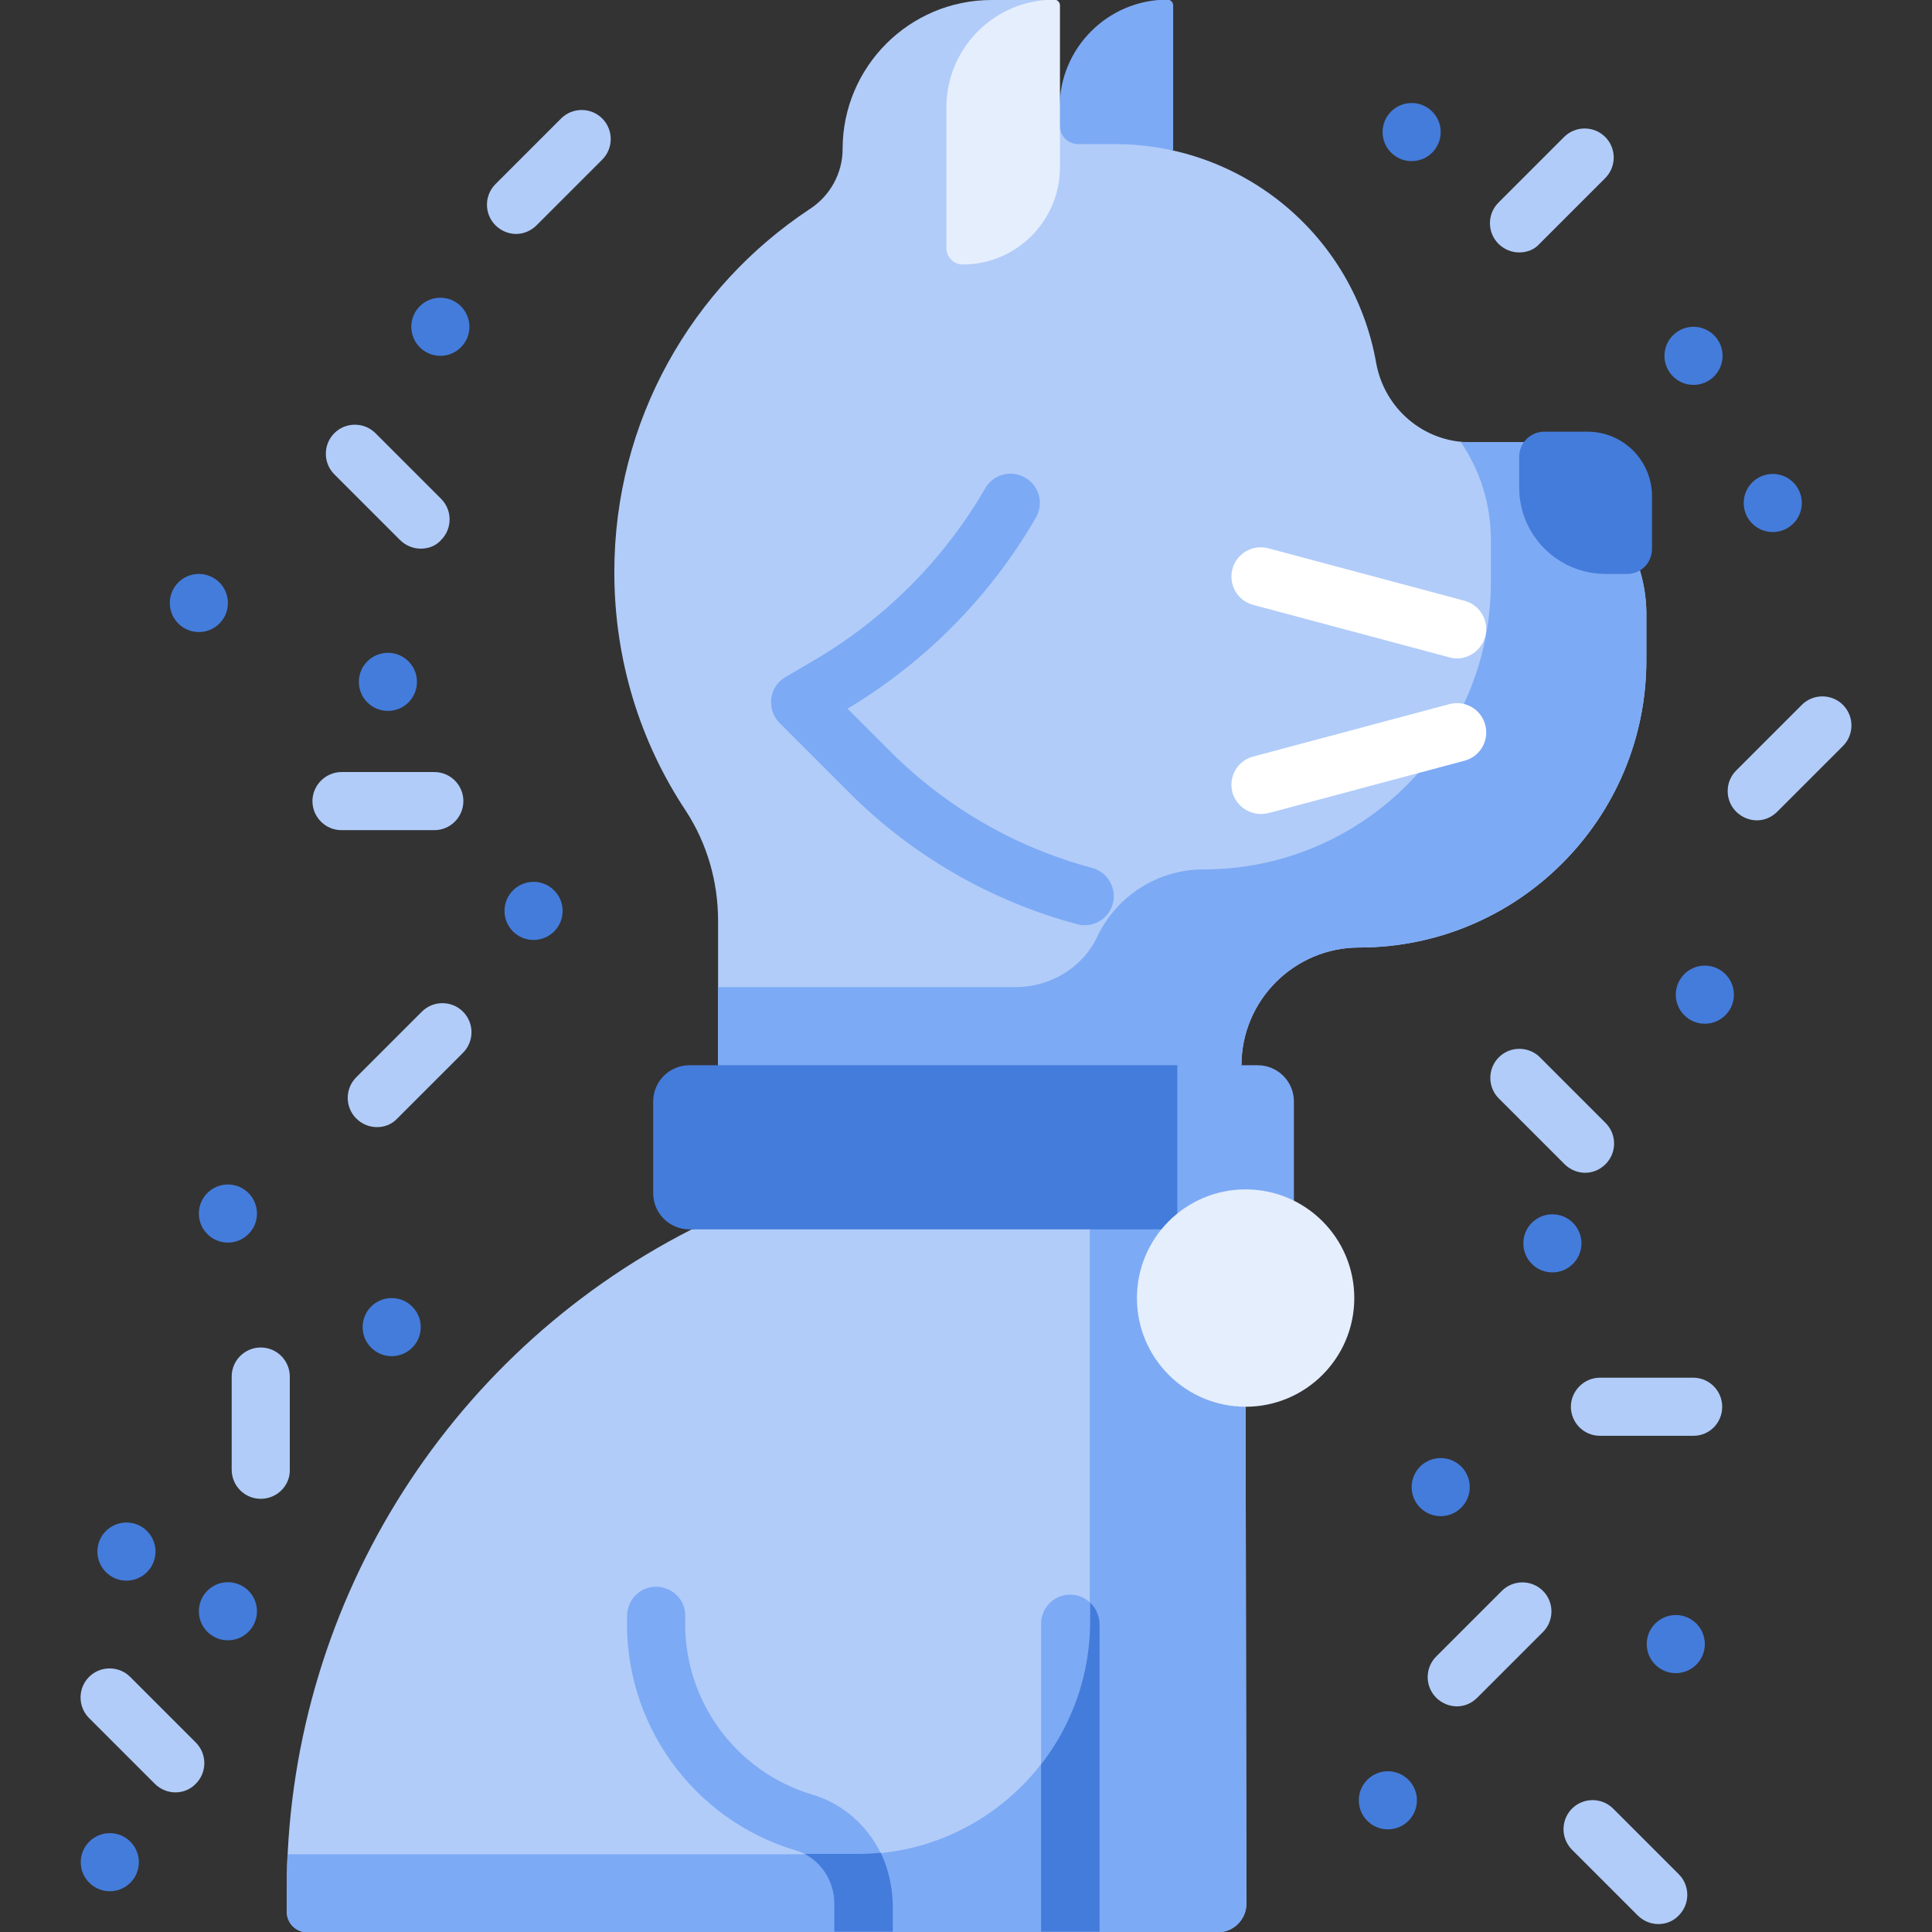 <svg xmlns="http://www.w3.org/2000/svg" viewBox="0 0 512 512"><rect x="0" y="0" width="512" height="512" fill="#333333" stroke="none"/><path d="m330.1 372.8c-15.9 0-28.8-12.9-28.8-28.8 0-6.9 18.8-36 22.9-41l-140.9 22.8c-65.8 33.5-107.3 101.2-107.3 175.1v5.7c0 3 2.4 5.4 5.4 5.4h241.4c4.1 0 7.5-3.4 7.5-7.5z" fill="#b1ccf9"></path><path d="m330.1 372.8c-15.9 0 5.2-12.9 5.2-28.8 0-6.9-20.6-26.1-16.6-31l-29.9 12.9v103.9c0 34-27.6 61.6-61.6 61.6h-151c-.2 3.2-.2 6.4-.2 9.6v5.7c0 3 2.4 5.4 5.4 5.4h241.4c4.1 0 7.5-3.4 7.5-7.5z" fill="#7daaf5"></path><path d="m295.1 52.8-16.9-2.3c-2.8 0 2.6-14.5 2.6-17.3v-4.7c0-15.8 12.8-28.6 28.6-28.6.8 0 1.5.7 1.5 1.5v38.5c-4.9-1.1-10.5 12.9-15.8 12.9z" fill="#7daaf5"></path><path d="m434.6 151.2c-1 .6-2.2 1-3.4 1h-5.7c-12.6 0-22.9-10.2-22.9-22.9v-8.2c0-1.5.5-2.8 1.3-3.9h-14.3c-12.3 0-22.7-8.9-24.9-21-5.9-33.6-35.1-58-69.2-58h-9.7c-2.8 0-5-2.3-5-5l-22.8-1.8c0-.8 22.1-31.4 21.3-31.4h-16.5c-21.8 0-39.5 17.7-39.5 39.5 0 6.4-3.3 12.4-8.7 15.9-31.2 20.6-51.8 56-51.8 96.2 0 23.4 6.9 45.1 18.9 63.2 5.7 8.7 8.6 18.9 8.6 29.2v38.3h138.7c0-17.2 14-31.2 31.2-31.2 42 0 76.1-34.1 76.1-76.1v-11.1c.1-4.5-.5-8.7-1.7-12.7z" fill="#b1ccf9"></path><path d="m434.6 151.2c-1 .6-31.5-32.9-30.7-34h-14.3c-.8 0-1.7 0-2.5-.1 5.1 7.5 8 16.4 8 26.1v11.1c0 42-34.1 76.1-76.1 76.1-12.5 0-23.2 7.3-28.2 17.8-3.9 8.3-12.5 13.4-21.7 13.4h-78.8v41.3l138.7-20.6c0-17.2 14-31.2 31.2-31.2 42 0 76.1-34.1 76.1-76.1v-11.1c.1-4.5-.5-8.7-1.7-12.7z" fill="#7daaf5"></path><path d="m255.1 70.1c14.3 0 25.8-11.6 25.8-25.8v-42.9c0-.8-.7-1.5-1.5-1.5-15.8 0-28.6 12.8-28.6 28.6v37.4c.1 2.3 2 4.2 4.3 4.2z" fill="#e5eefd"></path><path d="m328.9 325.9-16.8-43.6h-129.4c-5.3 0-9.6 4.3-9.6 9.6v24.3c0 5.3 4.3 9.6 9.6 9.6h125.3c1.1-1.5 19.3 1.3 20.9.1z" fill="#447cdb"></path><path d="m287.4 245.2c-.7 0-1.3-.1-2-.3-22.8-6.1-43.6-18.1-60.3-34.8l-18.5-18.5c-1.7-1.7-2.5-4.1-2.2-6.5s1.7-4.5 3.8-5.7l7-4.1c19-11 34.9-26.9 45.9-45.9 2.1-3.7 6.9-5 10.6-2.8 3.7 2.1 5 6.9 2.8 10.6-12 20.8-29.3 38.3-49.9 50.6l11.4 11.4c14.8 14.8 33.2 25.4 53.4 30.8 4.1 1.1 6.6 5.3 5.5 9.5-.9 3.4-4 5.7-7.5 5.7z" fill="#7daaf5"></path><path d="m386.1 174.5c-.7 0-1.3-.1-2-.3l-52-13.9c-4.1-1.1-6.6-5.3-5.5-9.5 1.1-4.1 5.3-6.6 9.5-5.5l52 13.9c4.1 1.1 6.6 5.3 5.5 9.5-1 3.5-4.1 5.8-7.5 5.8z" fill="#fff"></path><path d="m334.1 215.7c-3.4 0-6.5-2.3-7.5-5.7-1.1-4.1 1.3-8.4 5.5-9.5l52-13.9c4.1-1.1 8.4 1.3 9.5 5.5 1.1 4.1-1.3 8.4-5.5 9.5l-52 13.9c-.7.1-1.3.2-2 .2z" fill="#fff"></path><path d="m115.1 220h-24.6c-4.3 0-7.7-3.5-7.7-7.7s3.5-7.7 7.7-7.7h24.6c4.3 0 7.7 3.5 7.7 7.7s-3.4 7.7-7.7 7.7z" fill="#b1ccf9"></path><path d="m69.1 397.2c-4.3 0-7.7-3.5-7.7-7.7v-24.7c0-4.3 3.5-7.7 7.7-7.7 4.3 0 7.7 3.5 7.7 7.7v24.7c.1 4.2-3.4 7.7-7.7 7.7z" fill="#b1ccf9"></path><path d="m448.8 380.5h-24.8c-4.3 0-7.7-3.5-7.7-7.7s3.5-7.7 7.7-7.7h24.7c4.3 0 7.7 3.5 7.7 7.7 0 4.3-3.4 7.7-7.6 7.7z" fill="#b1ccf9"></path><path d="m136.8 62c-2 0-4-.8-5.5-2.3-3-3-3-7.9 0-10.9l17.4-17.4c3-3 7.9-3 10.9 0s3 7.9 0 10.9l-17.4 17.4c-1.5 1.5-3.5 2.3-5.4 2.3z" fill="#b1ccf9"></path><path d="m99.9 298.7c-2 0-4-.8-5.5-2.3-3-3-3-7.9 0-10.9l17.4-17.4c3-3 7.9-3 10.9 0s3 7.9 0 10.9l-17.4 17.4c-1.5 1.6-3.4 2.3-5.4 2.3z" fill="#b1ccf9"></path><path d="m46.5 475c-2 0-4-.8-5.5-2.3l-17.4-17.4c-3-3-3-7.9 0-10.9s7.9-3 10.9 0l17.4 17.4c3 3 3 7.9 0 10.9-1.4 1.5-3.4 2.3-5.4 2.3z" fill="#b1ccf9"></path><path d="m111.5 145.4c-2 0-4-.8-5.5-2.3l-17.4-17.4c-3-3-3-7.9 0-10.9s7.9-3 10.9 0l17.4 17.4c3 3 3 7.9 0 10.9-1.4 1.6-3.4 2.3-5.4 2.3z" fill="#b1ccf9"></path><path d="m420.1 310.8c-2 0-4-.8-5.5-2.3l-17.4-17.4c-3-3-3-7.9 0-10.9s7.9-3 10.9 0l17.4 17.4c3 3 3 7.9 0 10.9-1.5 1.5-3.4 2.3-5.4 2.3z" fill="#b1ccf9"></path><path d="m439.5 509.9c-2 0-4-.8-5.5-2.3l-17.4-17.4c-3-3-3-7.9 0-10.9s7.9-3 10.9 0l17.4 17.4c3 3 3 7.9 0 10.9-1.5 1.6-3.5 2.3-5.4 2.3z" fill="#b1ccf9"></path><path d="m386.1 452.2c-2 0-4-.8-5.5-2.3-3-3-3-7.9 0-10.9l17.4-17.4c3-3 7.9-3 10.9 0s3 7.9 0 10.9l-17.4 17.4c-1.5 1.5-3.4 2.3-5.4 2.3z" fill="#b1ccf9"></path><path d="m402.6 66.9c-2 0-4-.8-5.5-2.3-3-3-3-7.9 0-10.9l17.4-17.4c3-3 7.9-3 10.9 0s3 7.9 0 10.9l-17.4 17.4c-1.4 1.6-3.4 2.3-5.4 2.3z" fill="#b1ccf9"></path><path d="m465.6 217.4c-2 0-4-.8-5.5-2.3-3-3-3-7.9 0-10.9l17.4-17.4c3-3 7.9-3 10.9 0s3 7.9 0 10.9l-17.4 17.4c-1.5 1.5-3.4 2.3-5.4 2.3z" fill="#b1ccf9"></path><g fill="#447cdb"><circle cx="116.7" cy="86.6" r="7.7"></circle><circle cx="52.7" cy="159.8" r="7.7"></circle><circle cx="102.8" cy="180.7" r="7.7"></circle><circle cx="141.4" cy="241.4" r="7.7"></circle><circle cx="60.4" cy="321.6" r="7.7"></circle><circle cx="103.8" cy="351.7" r="7.7"></circle><ellipse cx="33.5" cy="411.1" rx="7.7" ry="7.7" transform="matrix(1 -.02 .02 1 -8.21 .753)"></ellipse><circle cx="29.1" cy="493.5" r="7.7"></circle><circle cx="60.4" cy="427" r="7.7"></circle><circle cx="381.8" cy="394.1" r="7.7"></circle><circle cx="367.8" cy="477.1" r="7.7"></circle><circle cx="444.1" cy="435.7" r="7.7"></circle><circle cx="448.8" cy="94.3" r="7.7"></circle><circle cx="469.8" cy="133.3" r="7.7"></circle><circle cx="374.1" cy="35" r="7.7"></circle><circle cx="411.4" cy="329.5" r="7.7"></circle><circle cx="451.8" cy="263.6" r="7.7"></circle></g><path d="m221.1 511.9v-7.5c0-6.5-4.2-12.3-10.2-14-27.4-8.2-45.8-33.9-44.7-62.5.2-4.3 3.8-7.6 8-7.4 4.3.2 7.6 3.8 7.4 8-.8 21.6 13 40.9 33.7 47.1 12.5 3.7 21.2 15.6 21.2 28.9v7.5zm70.2-81.6c0-4.3-3.5-7.7-7.7-7.7-4.3 0-7.7 3.5-7.7 7.7v81.6h15.5z" fill="#7daaf5"></path><path d="m233.4 491c-1.9.2-3.9.3-5.9.3h-14.3c4.7 2.4 7.9 7.5 7.9 13.1v7.5h15.5v-7.5c-.2-4.7-1.2-9.3-3.2-13.4z" fill="#447cdb"></path><path d="m288.9 424.7v5c0 14.3-4.9 27.5-13 37.9v44.3h15.5v-81.6c-.1-2.2-1-4.2-2.5-5.6z" fill="#447cdb"></path><path d="m330.1 321.6c-6.8 0-13.1 2.4-18.1 6.4v-45.7h21.3c5.3 0 9.6 4.3 9.6 9.6v32.7c-3.7-1.9-8.1-3-12.8-3z" fill="#7daaf5"></path><circle cx="330.1" cy="344" fill="#e5eefd" r="28.8"></circle><path d="m431.2 152.1h-5.7c-12.6 0-22.9-10.2-22.9-22.9v-8.2c0-3.6 3-6.6 6.6-6.6h11.5c9.5 0 17.1 7.7 17.1 17.1v13.9c0 3.8-2.9 6.7-6.6 6.7z" fill="#447cdb"></path></svg>